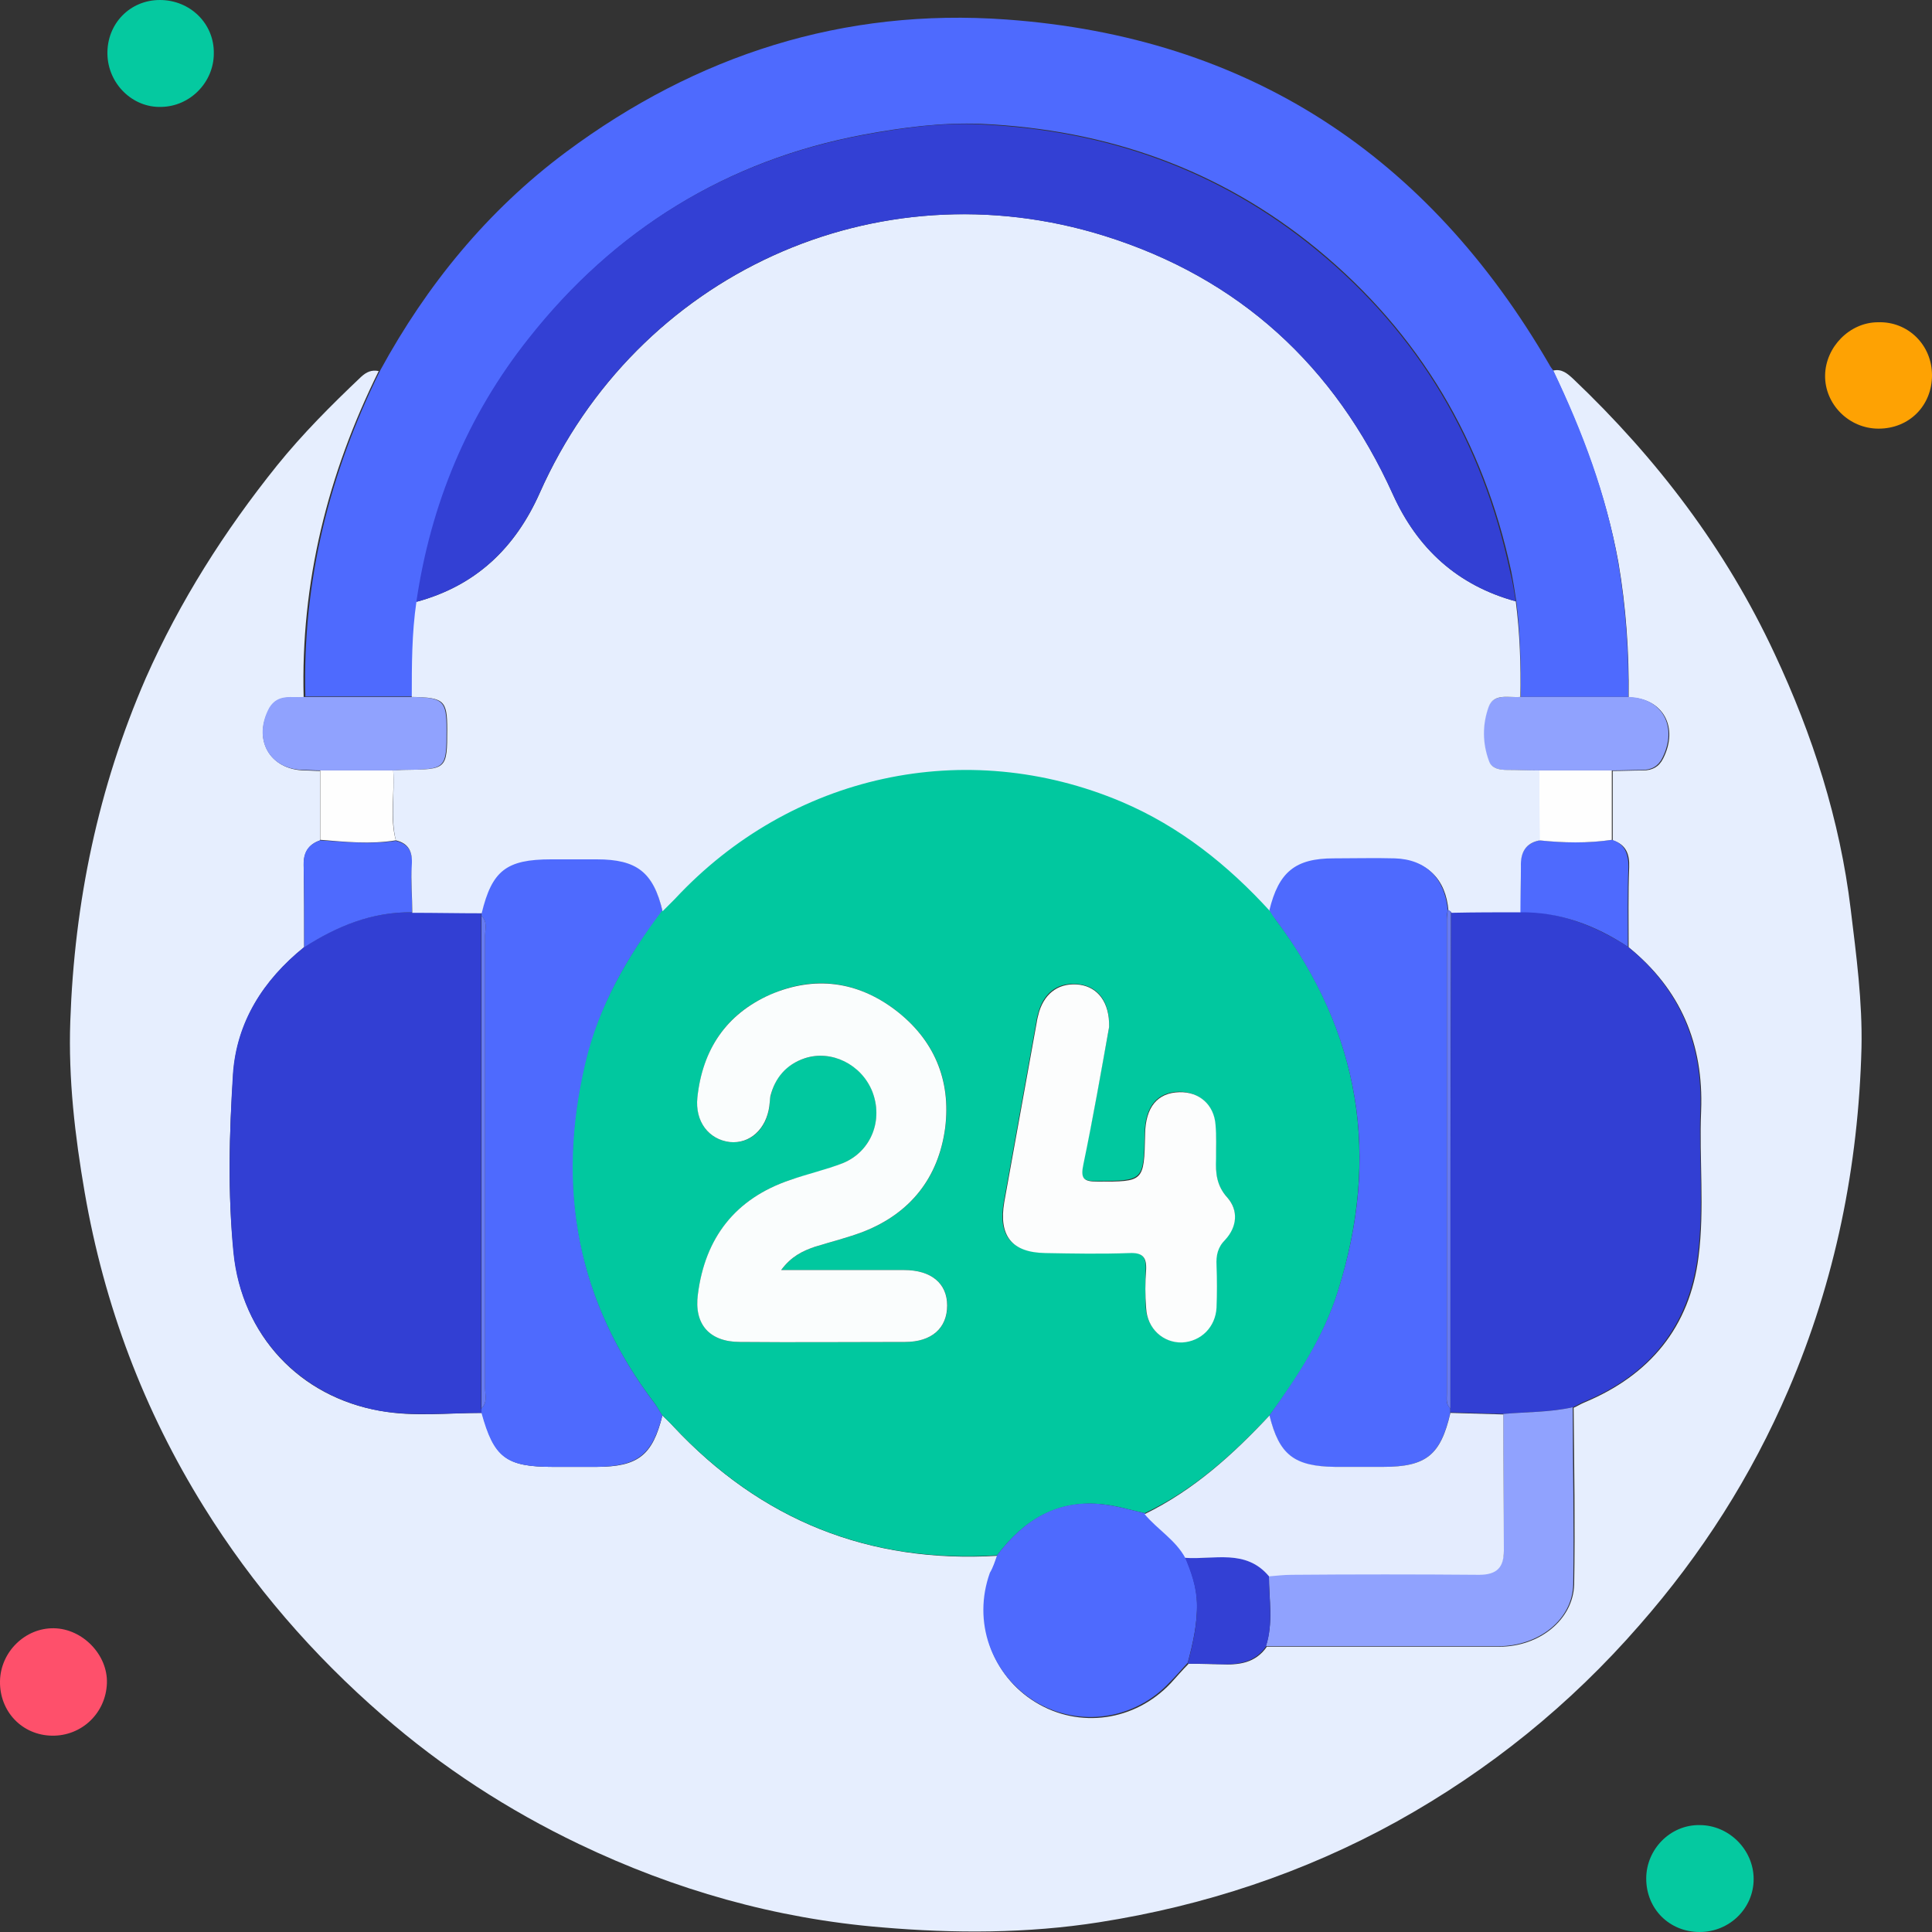 <svg width="60" height="60" viewBox="0 0 60 60" fill="none" xmlns="http://www.w3.org/2000/svg">
<rect x="0" y="0" width="60" height="60" fill="#333333" stroke="none"/>
<g clip-path="url(#clip0_1278_56247)">
<path d="M48.233 11.509C48.504 11.445 48.68 11.604 48.855 11.764C51.457 14.238 53.596 17.047 55.112 20.303C56.294 22.825 57.14 25.459 57.475 28.236C57.65 29.673 57.842 31.11 57.81 32.546C57.714 36.217 56.996 39.777 55.543 43.161C54.394 45.842 52.846 48.268 50.914 50.471C48.76 52.945 46.254 54.972 43.381 56.568C40.492 58.165 37.395 59.186 34.139 59.697C31.904 60.048 29.638 60.048 27.387 59.856C24.083 59.585 20.954 58.691 17.985 57.271C15.783 56.217 13.74 54.892 11.888 53.28C9.717 51.397 7.85 49.242 6.333 46.8C4.466 43.799 3.237 40.543 2.63 37.031C2.327 35.276 2.12 33.504 2.183 31.716C2.311 28.029 3.045 24.469 4.53 21.054C5.583 18.675 6.972 16.489 8.6 14.461C9.398 13.472 10.292 12.578 11.218 11.7C11.377 11.556 11.537 11.477 11.761 11.524C10.18 14.717 9.334 18.085 9.43 21.66C9.063 21.692 8.632 21.549 8.377 21.995C7.834 22.953 8.377 23.911 9.462 23.927C9.622 23.927 9.781 23.943 9.941 23.943C9.941 24.661 9.941 25.379 9.941 26.098C9.574 26.225 9.43 26.481 9.43 26.864C9.446 27.71 9.446 28.572 9.446 29.418C8.185 30.439 7.355 31.732 7.243 33.36C7.116 35.196 7.068 37.063 7.259 38.899C7.515 41.485 9.318 43.384 11.808 43.815C12.846 44.007 13.915 43.879 14.969 43.879C15.352 45.267 15.719 45.555 17.172 45.555C17.618 45.555 18.081 45.555 18.528 45.555C19.805 45.555 20.268 45.204 20.571 43.959C20.683 44.07 20.795 44.166 20.907 44.294C23.636 47.215 26.988 48.556 30.978 48.316C30.915 48.508 30.835 48.683 30.771 48.875C30.228 50.391 30.803 52.035 32.16 52.865C33.516 53.695 35.24 53.456 36.357 52.275C36.549 52.067 36.724 51.86 36.916 51.668C37.251 51.668 37.587 51.684 37.922 51.684C38.464 51.716 38.991 51.652 39.342 51.141C41.752 51.141 44.163 51.141 46.557 51.141C47.818 51.141 48.855 50.295 48.887 49.21C48.919 47.374 48.887 45.555 48.871 43.719C48.983 43.671 49.079 43.608 49.191 43.56C51.234 42.714 52.479 41.213 52.75 39.026C52.942 37.526 52.766 36.01 52.83 34.493C52.91 32.418 52.191 30.726 50.579 29.418C50.579 28.588 50.563 27.758 50.595 26.927C50.611 26.529 50.499 26.225 50.084 26.098C50.084 25.379 50.084 24.661 50.084 23.943C50.404 23.943 50.707 23.927 51.026 23.927C51.313 23.927 51.521 23.815 51.649 23.56C52.144 22.586 51.649 21.676 50.579 21.66C50.595 20.256 50.499 18.851 50.26 17.462C49.877 15.355 49.127 13.408 48.233 11.509Z" fill="#E6EEFE"/>
<path d="M48.239 11.508C49.149 13.407 49.883 15.355 50.25 17.446C50.489 18.834 50.585 20.239 50.569 21.644C49.452 21.644 48.351 21.644 47.233 21.644C47.233 20.654 47.217 19.664 47.09 18.675C47.042 18.355 46.994 18.052 46.93 17.733C46.068 13.711 44.089 10.359 40.913 7.741C37.88 5.251 34.368 4.022 30.474 3.846C29.244 3.798 28.031 3.958 26.818 4.182C22.556 4.98 19.109 7.134 16.443 10.502C14.544 12.897 13.411 15.642 12.963 18.675C12.82 19.648 12.82 20.638 12.82 21.628C11.703 21.628 10.601 21.628 9.484 21.628C9.388 18.052 10.234 14.684 11.814 11.492C13.251 8.858 15.134 6.544 17.576 4.724C21.631 1.708 26.196 0.239 31.256 0.606C38.774 1.149 44.344 4.836 48.111 11.316C48.143 11.38 48.191 11.444 48.239 11.508Z" fill="#4E6AFE"/>
<path d="M52.785 60C51.843 60 51.125 59.282 51.125 58.34C51.125 57.43 51.875 56.664 52.785 56.68C53.695 56.68 54.461 57.446 54.461 58.356C54.461 59.266 53.711 60 52.785 60Z" fill="#05C9A0"/>
<path d="M0 52.211C0.016 51.301 0.782 50.551 1.676 50.567C2.57 50.583 3.352 51.397 3.32 52.275C3.288 53.2 2.538 53.919 1.612 53.903C0.687 53.887 -0.016 53.153 0 52.211Z" fill="#FE506B"/>
<path d="M3.336 1.676C3.32 0.734 4.039 0 4.964 0C5.906 0 6.656 0.734 6.64 1.66C6.64 2.554 5.906 3.304 5.012 3.32C4.118 3.352 3.352 2.602 3.336 1.676Z" fill="#05C9A0"/>
<path d="M60 11.652C60 12.594 59.298 13.312 58.34 13.312C57.414 13.312 56.664 12.546 56.68 11.652C56.696 10.774 57.446 10.008 58.324 10.008C59.25 9.976 60 10.71 60 11.652Z" fill="#FEA203"/>
<path d="M30.967 48.3C26.976 48.556 23.624 47.199 20.895 44.278C20.783 44.166 20.671 44.055 20.56 43.943C20.48 43.831 20.416 43.703 20.336 43.592C17.91 40.415 17.256 36.872 18.165 33.009C18.58 31.237 19.49 29.705 20.56 28.253C20.687 28.125 20.815 27.997 20.943 27.869C24.55 23.991 29.977 22.81 34.813 24.853C36.633 25.619 38.117 26.816 39.426 28.253C39.49 28.348 39.554 28.46 39.618 28.556C42.267 32.067 42.858 35.93 41.549 40.112C41.102 41.533 40.304 42.762 39.426 43.959C38.293 45.156 37.08 46.273 35.548 46.992C35.117 46.896 34.702 46.768 34.271 46.72C32.85 46.561 31.797 47.199 30.967 48.3ZM24.263 39.442C24.582 39.011 24.933 38.851 25.3 38.723C25.811 38.564 26.338 38.436 26.833 38.245C28.285 37.67 29.147 36.569 29.355 35.036C29.546 33.552 29.019 32.291 27.806 31.365C26.625 30.471 25.284 30.28 23.927 30.886C22.555 31.477 21.821 32.594 21.661 34.078C21.581 34.813 21.996 35.387 22.667 35.467C23.289 35.531 23.8 35.084 23.896 34.35C23.912 34.254 23.896 34.142 23.927 34.047C24.071 33.456 24.406 33.057 24.997 32.865C25.827 32.594 26.769 33.057 27.088 33.887C27.439 34.765 27.072 35.755 26.178 36.122C25.651 36.345 25.077 36.473 24.534 36.648C22.842 37.223 21.9 38.436 21.677 40.192C21.549 41.134 22.044 41.676 22.986 41.676C24.694 41.692 26.402 41.676 28.11 41.676C28.939 41.676 29.418 41.245 29.418 40.543C29.418 39.857 28.924 39.442 28.078 39.442C26.849 39.442 25.619 39.442 24.263 39.442ZM34.446 31.892C34.462 31.11 34.111 30.647 33.52 30.567C32.914 30.487 32.451 30.774 32.26 31.397C32.228 31.509 32.196 31.62 32.18 31.748C31.845 33.6 31.509 35.467 31.174 37.319C30.983 38.356 31.398 38.883 32.451 38.899C33.329 38.915 34.207 38.915 35.069 38.899C35.468 38.883 35.596 39.027 35.58 39.41C35.564 39.809 35.564 40.208 35.58 40.607C35.627 41.245 36.122 41.708 36.697 41.676C37.272 41.66 37.734 41.213 37.766 40.591C37.782 40.16 37.782 39.713 37.766 39.282C37.75 38.979 37.798 38.723 38.038 38.484C38.405 38.101 38.469 37.574 38.102 37.175C37.766 36.808 37.75 36.409 37.75 35.978C37.766 35.627 37.766 35.26 37.734 34.908C37.687 34.302 37.224 33.903 36.617 33.903C35.931 33.919 35.564 34.366 35.548 35.196C35.516 36.68 35.516 36.664 34.063 36.68C33.632 36.68 33.536 36.6 33.632 36.138C33.952 34.701 34.191 33.233 34.446 31.892Z" fill="#01C89F"/>
<path d="M50.554 29.401C52.166 30.71 52.884 32.418 52.804 34.477C52.756 35.993 52.916 37.51 52.724 39.01C52.437 41.213 51.208 42.713 49.165 43.543C49.053 43.591 48.958 43.655 48.846 43.703C48.127 43.862 47.409 43.846 46.691 43.91C46.148 43.894 45.59 43.878 45.047 43.862C45.047 43.815 45.047 43.767 45.047 43.719C45.047 38.579 45.047 33.455 45.063 28.316C45.781 28.316 46.499 28.316 47.202 28.3C48.431 28.316 49.532 28.747 50.554 29.401Z" fill="#323FD3"/>
<path d="M14.958 43.879C13.905 43.879 12.835 43.991 11.798 43.815C9.324 43.368 7.504 41.469 7.249 38.899C7.073 37.063 7.121 35.196 7.233 33.36C7.345 31.732 8.175 30.439 9.436 29.418C10.457 28.763 11.543 28.317 12.788 28.332C13.506 28.332 14.224 28.348 14.942 28.348C14.942 28.38 14.942 28.412 14.942 28.46C14.942 33.552 14.942 38.644 14.942 43.751C14.958 43.783 14.958 43.831 14.958 43.879Z" fill="#323FD3"/>
<path d="M14.953 43.879C14.953 43.831 14.953 43.783 14.953 43.735C15.145 43.56 15.065 43.32 15.065 43.113C15.065 38.436 15.065 33.743 15.065 29.067C15.065 28.859 15.145 28.619 14.953 28.444C14.953 28.412 14.953 28.38 14.953 28.332C15.272 27.007 15.719 26.656 17.108 26.656C17.587 26.656 18.05 26.656 18.529 26.656C19.774 26.656 20.284 27.055 20.572 28.268C19.486 29.705 18.592 31.237 18.177 33.025C17.268 36.888 17.922 40.431 20.348 43.608C20.428 43.719 20.492 43.847 20.572 43.959C20.252 45.188 19.805 45.539 18.529 45.555C18.082 45.555 17.619 45.555 17.172 45.555C15.703 45.555 15.336 45.268 14.953 43.879Z" fill="#4E6AFE"/>
<path d="M30.965 48.3C31.795 47.199 32.849 46.544 34.269 46.72C34.7 46.768 35.115 46.895 35.546 46.991C35.945 47.47 36.504 47.789 36.807 48.348C36.999 48.811 37.158 49.258 37.174 49.768C37.19 50.423 37.047 51.029 36.887 51.636C36.696 51.843 36.52 52.051 36.328 52.242C35.227 53.424 33.487 53.663 32.13 52.833C30.774 51.987 30.199 50.359 30.742 48.843C30.838 48.683 30.901 48.492 30.965 48.3Z" fill="#4E6AFE"/>
<path d="M46.687 43.911C47.405 43.847 48.139 43.863 48.842 43.703C48.842 45.539 48.889 47.358 48.858 49.194C48.842 50.295 47.788 51.125 46.527 51.125C44.117 51.125 41.707 51.125 39.312 51.125C39.552 50.407 39.408 49.657 39.408 48.923C39.648 48.907 39.887 48.875 40.111 48.875C42.058 48.875 44.005 48.859 45.937 48.875C46.479 48.875 46.703 48.635 46.703 48.124C46.703 46.736 46.687 45.331 46.687 43.911Z" fill="#90A2FE"/>
<path d="M9.432 21.645C10.549 21.645 11.65 21.645 12.768 21.645C13.757 21.66 13.869 21.756 13.869 22.65C13.869 23.879 13.853 23.895 12.544 23.911C12.432 23.911 12.305 23.927 12.193 23.927C11.443 23.927 10.677 23.927 9.927 23.927C9.767 23.927 9.607 23.911 9.448 23.911C8.362 23.911 7.836 22.953 8.362 21.98C8.634 21.533 9.065 21.677 9.432 21.645Z" fill="#90A2FE"/>
<path d="M47.218 21.644C48.335 21.644 49.436 21.644 50.554 21.644C51.623 21.66 52.118 22.57 51.623 23.544C51.495 23.799 51.288 23.911 51.001 23.911C50.681 23.911 50.378 23.927 50.059 23.927C49.309 23.927 48.542 23.927 47.792 23.927C47.457 23.927 47.122 23.911 46.787 23.911C46.563 23.911 46.324 23.863 46.228 23.64C46.02 23.097 46.02 22.506 46.212 21.964C46.388 21.517 46.867 21.676 47.218 21.644Z" fill="#90A2FE"/>
<path d="M12.799 28.332C11.554 28.316 10.468 28.763 9.447 29.418C9.447 28.572 9.447 27.71 9.431 26.864C9.415 26.465 9.574 26.225 9.942 26.098C10.724 26.145 11.506 26.225 12.288 26.114C12.703 26.209 12.815 26.465 12.799 26.88C12.751 27.343 12.799 27.837 12.799 28.332Z" fill="#4E6AFE"/>
<path d="M50.555 29.401C49.533 28.731 48.432 28.316 47.203 28.332C47.203 27.853 47.235 27.39 47.219 26.911C47.219 26.48 47.363 26.193 47.81 26.097C48.56 26.177 49.31 26.193 50.06 26.081C50.459 26.209 50.571 26.512 50.571 26.911C50.539 27.741 50.555 28.571 50.555 29.401Z" fill="#4E6AFE"/>
<path d="M39.406 48.939C39.406 49.673 39.55 50.423 39.311 51.141C38.959 51.636 38.449 51.7 37.89 51.684C37.555 51.668 37.22 51.668 36.885 51.668C37.044 51.062 37.188 50.455 37.172 49.801C37.156 49.29 36.996 48.827 36.805 48.38C37.699 48.428 38.688 48.077 39.406 48.939Z" fill="#3340D4"/>
<path d="M50.056 26.082C49.305 26.193 48.555 26.177 47.805 26.098C47.805 25.379 47.805 24.645 47.789 23.927C48.539 23.927 49.305 23.927 50.056 23.927C50.056 24.645 50.056 25.363 50.056 26.082Z" fill="#FEFEFE"/>
<path d="M12.292 26.097C11.51 26.225 10.727 26.145 9.945 26.081C9.945 25.363 9.945 24.645 9.945 23.927C10.695 23.927 11.462 23.927 12.212 23.927C12.26 24.645 12.1 25.379 12.292 26.097Z" fill="#FEFEFE"/>
<path d="M12.293 26.097C12.118 25.379 12.261 24.644 12.213 23.926C12.325 23.926 12.453 23.91 12.565 23.91C13.873 23.894 13.889 23.894 13.889 22.649C13.889 21.755 13.794 21.66 12.788 21.644C12.788 20.654 12.788 19.664 12.932 18.691C14.767 18.196 15.996 17.031 16.763 15.307C19.779 8.523 27.218 5.107 34.304 7.326C38.486 8.635 41.455 11.364 43.259 15.355C44.025 17.047 45.27 18.18 47.074 18.675C47.202 19.664 47.233 20.654 47.218 21.644C46.85 21.676 46.388 21.516 46.228 21.963C46.036 22.506 46.036 23.08 46.244 23.639C46.324 23.862 46.563 23.91 46.803 23.91C47.138 23.91 47.473 23.926 47.808 23.926C47.808 24.644 47.808 25.379 47.824 26.097C47.377 26.177 47.218 26.48 47.233 26.911C47.233 27.39 47.218 27.853 47.218 28.332C46.499 28.332 45.781 28.332 45.079 28.348C45.063 28.316 45.031 28.284 44.983 28.284C44.903 27.294 44.312 26.719 43.339 26.688C42.7 26.672 42.062 26.688 41.439 26.688C40.242 26.688 39.731 27.119 39.444 28.3C38.135 26.863 36.635 25.666 34.831 24.9C29.995 22.857 24.568 24.038 20.96 27.917C20.833 28.044 20.705 28.172 20.577 28.3C20.29 27.087 19.779 26.688 18.534 26.688C18.055 26.688 17.593 26.688 17.114 26.688C15.725 26.688 15.278 27.039 14.959 28.363C14.241 28.363 13.522 28.348 12.804 28.348C12.804 27.853 12.756 27.358 12.788 26.879C12.82 26.448 12.692 26.193 12.293 26.097Z" fill="#E6EEFE"/>
<path d="M47.072 18.675C45.268 18.18 44.023 17.047 43.257 15.355C41.453 11.365 38.484 8.635 34.302 7.327C27.199 5.108 19.777 8.524 16.761 15.307C15.994 17.031 14.765 18.197 12.93 18.691C13.377 15.659 14.51 12.913 16.409 10.519C19.075 7.135 22.539 4.996 26.784 4.198C27.997 3.975 29.211 3.799 30.44 3.863C34.334 4.038 37.846 5.268 40.879 7.758C44.071 10.375 46.034 13.727 46.896 17.75C46.976 18.053 47.024 18.372 47.072 18.675Z" fill="#3340D4"/>
<path d="M39.422 28.269C39.709 27.087 40.22 26.657 41.417 26.657C42.056 26.657 42.694 26.64 43.316 26.657C44.29 26.688 44.865 27.279 44.961 28.253C44.945 28.348 44.929 28.444 44.929 28.556C44.929 33.472 44.929 38.372 44.929 43.289C44.929 43.448 44.897 43.608 45.04 43.736C45.04 43.783 45.04 43.831 45.04 43.879C44.737 45.188 44.29 45.555 42.949 45.555C42.455 45.555 41.96 45.555 41.465 45.555C40.188 45.555 39.725 45.204 39.422 43.959C40.284 42.762 41.098 41.533 41.545 40.112C42.87 35.93 42.263 32.084 39.613 28.556C39.55 28.476 39.486 28.38 39.422 28.269Z" fill="#4E6AFE"/>
<path d="M24.26 39.442C25.616 39.442 26.846 39.442 28.075 39.442C28.921 39.442 29.415 39.857 29.415 40.543C29.415 41.245 28.936 41.676 28.107 41.676C26.399 41.676 24.691 41.692 22.983 41.676C22.041 41.676 21.546 41.134 21.674 40.192C21.897 38.436 22.839 37.223 24.531 36.648C25.074 36.457 25.648 36.329 26.175 36.122C27.069 35.755 27.436 34.765 27.085 33.887C26.75 33.057 25.824 32.594 24.994 32.865C24.419 33.057 24.068 33.472 23.924 34.047C23.909 34.142 23.909 34.238 23.893 34.35C23.797 35.068 23.286 35.531 22.663 35.467C22.009 35.387 21.578 34.829 21.658 34.079C21.817 32.594 22.552 31.493 23.924 30.886C25.297 30.296 26.622 30.471 27.803 31.365C29 32.275 29.543 33.536 29.352 35.036C29.144 36.569 28.282 37.67 26.829 38.245C26.335 38.436 25.808 38.564 25.297 38.723C24.93 38.851 24.579 39.011 24.26 39.442Z" fill="#FAFDFD"/>
<path d="M34.445 31.892C34.205 33.233 33.95 34.701 33.647 36.154C33.551 36.6 33.647 36.696 34.078 36.696C35.53 36.696 35.53 36.712 35.562 35.212C35.578 34.382 35.945 33.935 36.631 33.919C37.238 33.903 37.701 34.302 37.749 34.925C37.781 35.276 37.765 35.643 37.765 35.994C37.749 36.425 37.781 36.824 38.116 37.191C38.467 37.59 38.419 38.101 38.052 38.5C37.812 38.739 37.765 38.995 37.781 39.298C37.797 39.729 37.797 40.176 37.781 40.607C37.749 41.213 37.302 41.66 36.711 41.692C36.121 41.708 35.626 41.261 35.594 40.623C35.562 40.224 35.562 39.825 35.594 39.426C35.61 39.043 35.482 38.899 35.083 38.915C34.205 38.947 33.327 38.931 32.465 38.915C31.412 38.899 31.013 38.372 31.188 37.335C31.524 35.483 31.859 33.616 32.194 31.764C32.21 31.652 32.242 31.525 32.274 31.413C32.465 30.806 32.928 30.503 33.535 30.583C34.093 30.663 34.461 31.126 34.445 31.892Z" fill="#FCFDFD"/>
<path d="M39.426 43.959C39.729 45.188 40.192 45.539 41.469 45.555C41.964 45.555 42.458 45.555 42.953 45.555C44.294 45.555 44.741 45.188 45.044 43.879C45.587 43.895 46.145 43.911 46.688 43.927C46.688 45.331 46.704 46.736 46.704 48.156C46.704 48.667 46.497 48.907 45.938 48.907C43.991 48.891 42.043 48.891 40.112 48.907C39.873 48.907 39.633 48.938 39.41 48.955C38.691 48.093 37.702 48.444 36.808 48.38C36.505 47.821 35.946 47.502 35.547 47.023C37.079 46.273 38.292 45.172 39.426 43.959Z" fill="#E4ECFE"/>
<path d="M45.044 43.735C44.901 43.623 44.933 43.447 44.933 43.288C44.933 38.372 44.933 33.471 44.933 28.555C44.933 28.459 44.949 28.364 44.965 28.252C44.997 28.268 45.029 28.284 45.06 28.316C45.044 33.471 45.044 38.595 45.044 43.735Z" fill="#677BF1"/>
<path d="M14.953 28.443C15.145 28.619 15.065 28.858 15.065 29.066C15.065 33.743 15.065 38.435 15.065 43.112C15.065 43.32 15.145 43.559 14.953 43.735C14.953 38.643 14.953 33.551 14.953 28.443Z" fill="#677BF1"/>
</g>
<defs>
<clipPath id="clip0_1278_56247">
<rect width="60" height="60" fill="white"/>
</clipPath>
</defs>
</svg>
